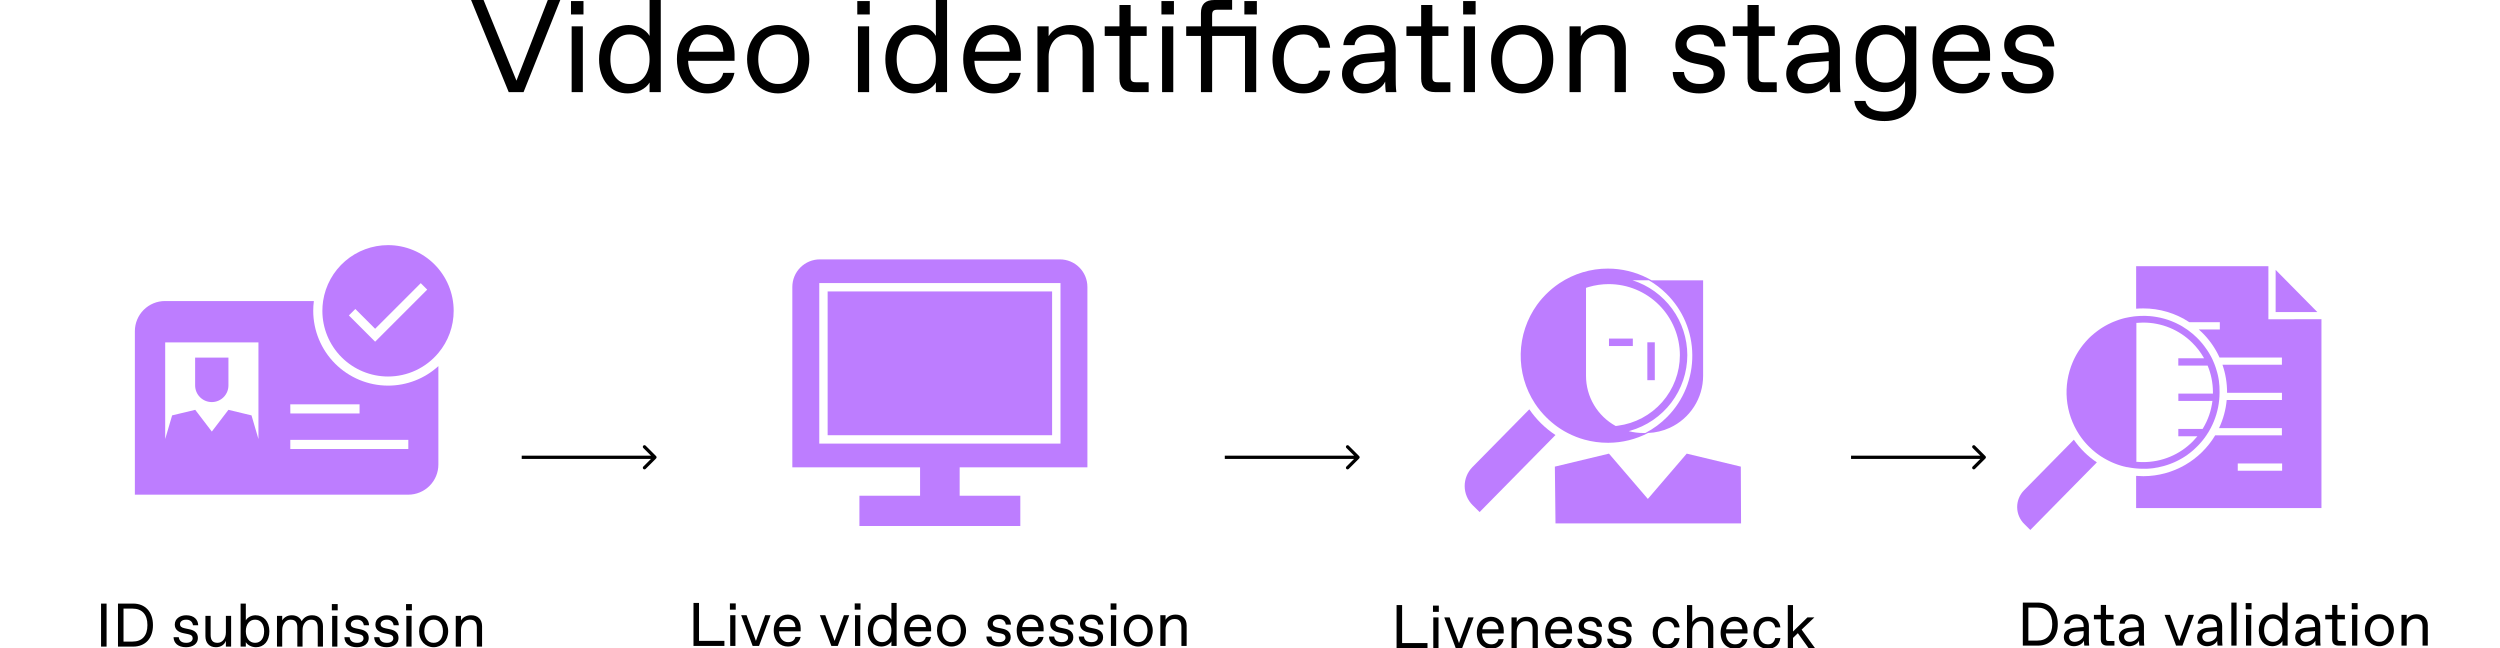 <svg width="760" height="197" viewBox="0 0 760 197" fill="none" xmlns="http://www.w3.org/2000/svg">
<rect x="0" y="0" width="760" height="197" fill="#333333" stroke="none"/>
<g clip-path="url(#clip0_24002_3)">
<rect width="760" height="197" fill="white"/>
<path d="M157.007 24.52L166.527 -1.90735e-06H170.327L159.167 28H154.647L143.207 -1.90735e-06H147.007L157.007 24.52ZM177.381 4.4H173.581V0.32H177.381V4.4ZM177.181 28H173.781V8H177.181V28ZM190.833 28.4C185.753 28.4 182.113 24.52 182.113 18C182.113 11.48 186.033 7.6 191.113 7.6C193.833 7.6 196.393 9 197.473 10.92V-1.90735e-06H200.873V28H197.473V25.08C196.393 27 193.553 28.4 190.833 28.4ZM191.273 25.52H191.553C194.913 25.52 197.473 22.64 197.473 18C197.473 13.36 194.913 10.48 191.553 10.48H191.273C187.833 10.48 185.553 13.36 185.553 18C185.553 22.64 187.833 25.52 191.273 25.52ZM215.024 28.4C210.064 28.4 205.784 24.92 205.784 17.96C205.784 11 210.264 7.6 214.944 7.6C220.064 7.6 223.304 11.28 223.304 16.48V18.48H209.184C209.344 23.4 212.264 25.52 214.984 25.52H215.304C217.504 25.52 219.344 24.44 219.864 22.16H223.264C222.504 26.16 219.144 28.4 215.024 28.4ZM209.344 15.72H219.904C219.744 12.24 217.704 10.48 215.104 10.48H214.784C212.544 10.48 210.024 11.76 209.344 15.72ZM236.552 28.4C231.232 28.4 227.112 24.2 227.112 18C227.112 11.8 231.232 7.6 236.552 7.6C241.872 7.6 246.032 11.8 246.032 18C246.032 24.2 241.872 28.4 236.552 28.4ZM236.392 25.52H236.752C240.112 25.52 242.632 22.76 242.632 18C242.632 13.24 240.112 10.48 236.752 10.48H236.392C233.032 10.48 230.512 13.24 230.512 18C230.512 22.76 233.032 25.52 236.392 25.52ZM264.413 4.4H260.613V0.32H264.413V4.4ZM264.213 28H260.813V8H264.213V28ZM277.864 28.4C272.784 28.4 269.144 24.52 269.144 18C269.144 11.48 273.064 7.6 278.144 7.6C280.864 7.6 283.424 9 284.504 10.92V-1.90735e-06H287.904V28H284.504V25.08C283.424 27 280.584 28.4 277.864 28.4ZM278.304 25.52H278.584C281.944 25.52 284.504 22.64 284.504 18C284.504 13.36 281.944 10.48 278.584 10.48H278.304C274.864 10.48 272.584 13.36 272.584 18C272.584 22.64 274.864 25.52 278.304 25.52ZM302.056 28.4C297.096 28.4 292.816 24.92 292.816 17.96C292.816 11 297.296 7.6 301.976 7.6C307.096 7.6 310.336 11.28 310.336 16.48V18.48H296.216C296.376 23.4 299.296 25.52 302.016 25.52H302.336C304.536 25.52 306.376 24.44 306.896 22.16H310.296C309.536 26.16 306.176 28.4 302.056 28.4ZM296.376 15.72H306.936C306.776 12.24 304.736 10.48 302.136 10.48H301.816C299.576 10.48 297.056 11.76 296.376 15.72ZM318.783 28H315.383V8H318.783V11C319.943 9.04 322.143 7.6 325.383 7.6C329.783 7.6 332.503 10.32 332.503 14.72V28H329.103V15.52C329.103 12.32 327.783 10.48 324.823 10.48H324.503C321.183 10.48 318.783 13.24 318.783 17.2V28ZM349.193 28H344.513C341.793 28 340.313 26.6 340.313 23.88V10.92H335.833V8H340.313V1.52H343.713V8H348.593V10.92H343.713V23.4C343.713 24.6 344.113 25 345.313 25H349.193V28ZM356.873 4.4H353.073V0.32H356.873V4.4ZM356.673 28H353.273V8H356.673V28ZM368.485 28H365.085V10.92H360.605V8H365.085V4C365.085 1.28 366.405 -1.90735e-06 369.165 -1.90735e-06H374.565V2.96H370.085C368.885 2.96 368.485 3.36 368.485 4.56V8H381.885V28H378.485V10.92H368.485V28ZM382.085 4.4H378.285V0.32H382.085V4.4ZM396.279 28.4C390.199 28.4 386.839 23.88 386.839 18C386.839 12.12 390.199 7.6 396.279 7.6C400.759 7.6 403.959 10.24 404.359 14.52H400.959C400.559 12.16 398.879 10.48 396.479 10.48H396.119C392.119 10.48 390.239 14 390.239 18C390.239 22 392.119 25.52 396.119 25.52H396.479C398.879 25.52 400.559 23.8 400.959 21.48H404.359C403.839 25.72 400.759 28.4 396.279 28.4ZM414.492 28.4C410.772 28.4 407.972 25.88 407.972 22.48C407.972 17.96 411.932 16.6 415.132 16.36L420.892 15.88V15.2C420.892 12.2 419.212 10.48 416.452 10.48H416.172C413.932 10.48 412.012 11.56 411.772 13.72H408.372C408.612 10.08 411.892 7.6 416.332 7.6C421.612 7.6 424.292 11.12 424.292 15.2V23.6C424.292 24.8 424.292 26.6 424.492 28H421.292C421.132 27.04 421.092 25.28 421.092 24.8C420.292 26.6 417.772 28.4 414.492 28.4ZM414.852 25.52H415.212C417.772 25.52 420.892 23.4 420.892 20.8V18.56L415.652 18.96C413.132 19.16 411.372 20.36 411.372 22.32C411.372 24.16 412.852 25.52 414.852 25.52ZM440.912 28H436.232C433.512 28 432.032 26.6 432.032 23.88V10.92H427.552V8H432.032V1.52H435.432V8H440.312V10.92H435.432V23.4C435.432 24.6 435.832 25 437.032 25H440.912V28ZM448.592 4.4H444.792V0.32H448.592V4.4ZM448.392 28H444.992V8H448.392V28ZM462.723 28.4C457.403 28.4 453.283 24.2 453.283 18C453.283 11.8 457.403 7.6 462.723 7.6C468.043 7.6 472.203 11.8 472.203 18C472.203 24.2 468.043 28.4 462.723 28.4ZM462.563 25.52H462.923C466.283 25.52 468.803 22.76 468.803 18C468.803 13.24 466.283 10.48 462.923 10.48H462.563C459.203 10.48 456.683 13.24 456.683 18C456.683 22.76 459.203 25.52 462.563 25.52ZM480.541 28H477.141V8H480.541V11C481.701 9.04 483.901 7.6 487.141 7.6C491.541 7.6 494.261 10.32 494.261 14.72V28H490.861V15.52C490.861 12.32 489.541 10.48 486.581 10.48H486.261C482.941 10.48 480.541 13.24 480.541 17.2V28ZM516.63 28.4C511.39 28.4 508.59 25.64 508.51 21.88H511.91C512.15 24.4 514.11 25.52 516.59 25.52H516.95C519.27 25.52 520.95 24.4 520.95 22.6C520.95 21.24 520.19 20.32 517.95 19.88L515.03 19.28C511.87 18.64 509.31 17.08 509.31 13.68C509.31 9.72 512.83 7.6 516.75 7.6C521.91 7.6 524.47 10.52 524.55 14.12H521.15C520.91 12.2 519.59 10.48 516.95 10.48H516.59C514.19 10.48 512.71 11.8 512.71 13.32C512.71 14.84 513.63 15.64 515.79 16.08L518.95 16.76C521.91 17.36 524.35 18.88 524.35 22.4C524.35 26.08 521.19 28.4 516.63 28.4ZM540.131 28H535.451C532.731 28 531.251 26.6 531.251 23.88V10.92H526.771V8H531.251V1.52H534.651V8H539.531V10.92H534.651V23.4C534.651 24.6 535.051 25 536.251 25H540.131V28ZM549.531 28.4C545.811 28.4 543.011 25.88 543.011 22.48C543.011 17.96 546.971 16.6 550.171 16.36L555.931 15.88V15.2C555.931 12.2 554.251 10.48 551.491 10.48H551.211C548.971 10.48 547.051 11.56 546.811 13.72H543.411C543.651 10.08 546.931 7.6 551.371 7.6C556.651 7.6 559.331 11.12 559.331 15.2V23.6C559.331 24.8 559.331 26.6 559.531 28H556.331C556.171 27.04 556.131 25.28 556.131 24.8C555.331 26.6 552.811 28.4 549.531 28.4ZM549.891 25.52H550.251C552.811 25.52 555.931 23.4 555.931 20.8V18.56L550.691 18.96C548.171 19.16 546.411 20.36 546.411 22.32C546.411 24.16 547.891 25.52 549.891 25.52ZM572.905 36.8C567.265 36.8 564.105 34.24 563.705 30.68H567.105C567.545 32.84 569.785 33.92 572.705 33.92H573.105C576.505 33.92 579.145 32.08 579.145 27.6V24.68C578.065 26.48 575.985 28 572.905 28C568.185 28 564.105 24.68 564.105 17.88C564.105 11.08 568.105 7.6 572.905 7.6C575.985 7.6 578.185 9.12 579.145 10.92V8H582.545V27.96C582.545 33 578.985 36.8 572.905 36.8ZM573.065 25.12H573.385C576.425 25.12 579.145 22.48 579.145 17.88C579.145 13.28 576.585 10.48 573.545 10.48H573.185C570.105 10.48 567.505 12.88 567.505 17.88C567.505 22.88 569.945 25.12 573.065 25.12ZM596.704 28.4C591.744 28.4 587.464 24.92 587.464 17.96C587.464 11 591.944 7.6 596.624 7.6C601.744 7.6 604.984 11.28 604.984 16.48V18.48H590.864C591.024 23.4 593.944 25.52 596.664 25.52H596.984C599.184 25.52 601.024 24.44 601.544 22.16H604.944C604.184 26.16 600.824 28.4 596.704 28.4ZM591.024 15.72H601.584C601.424 12.24 599.384 10.48 596.784 10.48H596.464C594.224 10.48 591.704 11.76 591.024 15.72ZM616.591 28.4C611.351 28.4 608.551 25.64 608.471 21.88H611.871C612.111 24.4 614.071 25.52 616.551 25.52H616.911C619.231 25.52 620.911 24.4 620.911 22.6C620.911 21.24 620.151 20.32 617.911 19.88L614.991 19.28C611.831 18.64 609.271 17.08 609.271 13.68C609.271 9.72 612.791 7.6 616.711 7.6C621.871 7.6 624.431 10.52 624.511 14.12H621.111C620.871 12.2 619.551 10.48 616.911 10.48H616.551C614.151 10.48 612.671 11.8 612.671 13.32C612.671 14.84 613.591 15.64 615.751 16.08L618.911 16.76C621.871 17.36 624.311 18.88 624.311 22.4C624.311 26.08 621.151 28.4 616.591 28.4Z" fill="black"/>
<g clip-path="url(#clip1_24002_3)">
<path d="M117.967 117.23C111.937 117.223 106.156 114.824 101.892 110.56C97.627 106.296 95.229 100.515 95.222 94.484C95.222 93.492 95.286 92.5 95.415 91.515H50.157C47.728 91.515 45.399 92.48 43.682 94.197C41.965 95.914 41 98.243 41 100.672V150.381H124.109C126.537 150.381 128.866 149.416 130.584 147.699C132.301 145.982 133.266 143.653 133.266 141.224V111.301C129.087 115.12 123.629 117.235 117.967 117.23ZM88.246 122.917H109.307V125.697H88.263L88.246 122.917ZM50.219 104.089H78.566V133.47L76.46 126.275L69.439 124.588L64.393 131.194L59.35 124.588L52.328 126.275L50.219 133.47V104.089ZM124.128 136.492H88.253V133.712H124.128V136.492Z" fill="#BD7DFF"/>
<path d="M69.445 108.72V117.167C69.445 118.51 68.912 119.798 67.963 120.748C67.013 121.698 65.726 122.232 64.383 122.233C63.04 122.232 61.752 121.698 60.802 120.748C59.852 119.799 59.318 118.511 59.317 117.167V108.72H69.445Z" fill="#BD7DFF"/>
<path d="M117.967 74.519C113.185 74.52 108.562 76.237 104.938 79.358C101.315 82.478 98.931 86.796 98.221 91.525C98.075 92.508 98.002 93.501 98.002 94.494C98.003 99.787 100.104 104.862 103.845 108.605C107.585 112.349 112.659 114.455 117.951 114.46C120.868 114.463 123.75 113.825 126.394 112.591C129.038 111.358 131.378 109.558 133.249 107.321C136.27 103.73 137.924 99.187 137.916 94.494C137.92 91.873 137.406 89.276 136.405 86.852C135.404 84.429 133.935 82.227 132.082 80.371C130.23 78.516 128.029 77.044 125.607 76.04C123.185 75.036 120.589 74.519 117.967 74.519ZM114.043 103.874L106.06 95.891L108.022 93.929L114.039 99.946L127.909 86.08L129.871 88.042L114.043 103.874Z" fill="#BD7DFF"/>
</g>
<path d="M32.401 196.569H30.719V183.488H32.401V196.569ZM40.481 196.569H35.866V183.488H40.481C44.088 183.488 46.499 185.936 46.499 190.047C46.499 194.158 44.088 196.569 40.481 196.569ZM37.547 185.02V195.037H40.295C43.172 195.037 44.817 193.28 44.817 190.029C44.817 186.777 43.172 185.02 40.295 185.02H37.547ZM56.553 196.756C54.105 196.756 52.797 195.467 52.759 193.71H54.348C54.46 194.887 55.376 195.411 56.534 195.411H56.703C57.786 195.411 58.571 194.887 58.571 194.046C58.571 193.411 58.216 192.981 57.17 192.776L55.805 192.495C54.329 192.196 53.133 191.467 53.133 189.879C53.133 188.029 54.778 187.039 56.609 187.039C59.02 187.039 60.216 188.403 60.253 190.085H58.665C58.553 189.188 57.936 188.384 56.703 188.384H56.534C55.413 188.384 54.722 189.001 54.722 189.711C54.722 190.421 55.151 190.795 56.16 191L57.637 191.318C59.02 191.598 60.16 192.308 60.16 193.953C60.16 195.672 58.683 196.756 56.553 196.756ZM65.642 196.756C63.549 196.756 62.447 195.354 62.447 193.392V187.225H64.035V193.019C64.035 194.607 64.689 195.411 66.035 195.411H66.203C67.455 195.411 68.669 194.233 68.669 192.271V187.225H70.258V196.569H68.669V194.794C68.277 195.896 67.231 196.756 65.642 196.756ZM77.815 196.756C76.544 196.756 75.217 196.102 74.731 195.205V196.569H73.143V183.488H74.731V188.59C75.217 187.693 76.413 187.039 77.703 187.039C80.057 187.039 81.889 188.851 81.889 191.897C81.889 194.943 80.188 196.756 77.815 196.756ZM77.478 195.411H77.609C79.216 195.411 80.3 194.065 80.3 191.897C80.3 189.73 79.216 188.384 77.609 188.384H77.478C75.927 188.384 74.731 189.73 74.731 191.897C74.731 194.065 75.927 195.411 77.478 195.411ZM85.791 196.569H84.202V187.225H85.791V188.59C86.351 187.711 87.323 187.039 88.687 187.039C90.033 187.039 91.154 187.618 91.715 188.851C92.425 187.562 93.621 187.039 94.873 187.039C96.91 187.039 98.181 188.309 98.181 190.365V196.569H96.592V190.739C96.592 189.244 95.975 188.384 94.611 188.384H94.48C93.098 188.384 91.976 189.673 91.976 191.524V196.569H90.388V190.739C90.388 189.244 89.79 188.384 88.426 188.384H88.276C86.893 188.384 85.791 189.673 85.791 191.524V196.569ZM102.656 185.544H100.88V183.637H102.656V185.544ZM102.562 196.569H100.974V187.225H102.562V196.569ZM108.491 196.756C106.043 196.756 104.735 195.467 104.698 193.71H106.286C106.398 194.887 107.314 195.411 108.473 195.411H108.641C109.725 195.411 110.51 194.887 110.51 194.046C110.51 193.411 110.155 192.981 109.108 192.776L107.744 192.495C106.267 192.196 105.071 191.467 105.071 189.879C105.071 188.029 106.716 187.039 108.547 187.039C110.958 187.039 112.154 188.403 112.191 190.085H110.603C110.491 189.188 109.874 188.384 108.641 188.384H108.473C107.351 188.384 106.66 189.001 106.66 189.711C106.66 190.421 107.09 190.795 108.099 191L109.575 191.318C110.958 191.598 112.098 192.308 112.098 193.953C112.098 195.672 110.622 196.756 108.491 196.756ZM117.543 196.756C115.095 196.756 113.787 195.467 113.75 193.71H115.338C115.45 194.887 116.366 195.411 117.524 195.411H117.693C118.776 195.411 119.561 194.887 119.561 194.046C119.561 193.411 119.206 192.981 118.16 192.776L116.796 192.495C115.319 192.196 114.123 191.467 114.123 189.879C114.123 188.029 115.768 187.039 117.599 187.039C120.01 187.039 121.206 188.403 121.243 190.085H119.655C119.543 189.188 118.926 188.384 117.693 188.384H117.524C116.403 188.384 115.712 189.001 115.712 189.711C115.712 190.421 116.142 190.795 117.151 191L118.627 191.318C120.01 191.598 121.15 192.308 121.15 193.953C121.15 195.672 119.674 196.756 117.543 196.756ZM125.212 185.544H123.437V183.637H125.212V185.544ZM125.119 196.569H123.53V187.225H125.119V196.569ZM131.814 196.756C129.329 196.756 127.404 194.794 127.404 191.897C127.404 189.001 129.329 187.039 131.814 187.039C134.299 187.039 136.243 189.001 136.243 191.897C136.243 194.794 134.299 196.756 131.814 196.756ZM131.739 195.411H131.907C133.477 195.411 134.655 194.121 134.655 191.897C134.655 189.673 133.477 188.384 131.907 188.384H131.739C130.17 188.384 128.992 189.673 128.992 191.897C128.992 194.121 130.17 195.411 131.739 195.411ZM140.138 196.569H138.55V187.225H140.138V188.627C140.68 187.711 141.708 187.039 143.221 187.039C145.277 187.039 146.548 188.309 146.548 190.365V196.569H144.959V190.739C144.959 189.244 144.343 188.384 142.96 188.384H142.81C141.259 188.384 140.138 189.673 140.138 191.524V196.569Z" fill="black"/>
<path d="M199.454 139.368C199.649 139.173 199.649 138.856 199.454 138.661L196.272 135.479C196.077 135.283 195.76 135.283 195.565 135.479C195.37 135.674 195.37 135.991 195.565 136.186L198.393 139.014L195.565 141.843C195.37 142.038 195.37 142.355 195.565 142.55C195.76 142.745 196.077 142.745 196.272 142.55L199.454 139.368ZM158.601 139.514H199.101V138.514H158.601V139.514Z" fill="black"/>
<g clip-path="url(#clip2_24002_3)">
<path d="M330.57 142.059V87.222C330.57 85.002 329.688 82.872 328.118 81.302C326.548 79.732 324.418 78.85 322.198 78.85H249.241C247.021 78.85 244.892 79.732 243.322 81.302C241.751 82.872 240.869 85.002 240.869 87.222V142.059H279.701V150.703H261.261V159.906H310.175V150.703H291.738V142.059H330.57ZM249.059 134.85V86.059H322.389V134.85H249.059Z" fill="#BD7DFF"/>
<path d="M319.839 88.597H251.601V132.306H319.839V88.597Z" fill="#BD7DFF"/>
</g>
<path d="M220.22 196.365H210.82V183.283H212.502V194.832H220.22V196.365ZM223.664 185.339H221.889V183.433H223.664V185.339ZM223.57 196.365H221.982V187.021H223.57V196.365ZM229.799 194.832L232.621 187.021H234.246L230.752 196.365H228.808L225.314 187.021H226.958L229.799 194.832ZM239.535 196.551C237.218 196.551 235.218 194.926 235.218 191.674C235.218 188.422 237.311 186.834 239.498 186.834C241.89 186.834 243.403 188.553 243.403 190.982V191.917H236.807C236.881 194.215 238.245 195.206 239.516 195.206H239.666C240.694 195.206 241.553 194.701 241.796 193.636H243.385C243.03 195.505 241.46 196.551 239.535 196.551ZM236.881 190.627H241.815C241.74 189.002 240.787 188.179 239.572 188.179H239.423C238.376 188.179 237.199 188.777 236.881 190.627ZM253.724 194.832L256.546 187.021H258.172L254.677 196.365H252.733L249.239 187.021H250.883L253.724 194.832ZM261.605 185.339H259.83V183.433H261.605V185.339ZM261.511 196.365H259.923V187.021H261.511V196.365ZM267.889 196.551C265.516 196.551 263.815 194.739 263.815 191.693C263.815 188.647 265.647 186.834 268.02 186.834C269.291 186.834 270.487 187.488 270.991 188.385V183.283H272.58V196.365H270.991V195C270.487 195.897 269.16 196.551 267.889 196.551ZM268.095 195.206H268.225C269.795 195.206 270.991 193.86 270.991 191.693C270.991 189.525 269.795 188.179 268.225 188.179H268.095C266.488 188.179 265.422 189.525 265.422 191.693C265.422 193.86 266.488 195.206 268.095 195.206ZM279.191 196.551C276.874 196.551 274.874 194.926 274.874 191.674C274.874 188.422 276.967 186.834 279.154 186.834C281.546 186.834 283.06 188.553 283.06 190.982V191.917H276.463C276.538 194.215 277.902 195.206 279.173 195.206H279.322C280.35 195.206 281.21 194.701 281.453 193.636H283.041C282.686 195.505 281.116 196.551 279.191 196.551ZM276.538 190.627H281.471C281.396 189.002 280.443 188.179 279.229 188.179H279.079C278.033 188.179 276.855 188.777 276.538 190.627ZM289.249 196.551C286.763 196.551 284.838 194.589 284.838 191.693C284.838 188.796 286.763 186.834 289.249 186.834C291.734 186.834 293.678 188.796 293.678 191.693C293.678 194.589 291.734 196.551 289.249 196.551ZM289.174 195.206H289.342C290.912 195.206 292.089 193.916 292.089 191.693C292.089 189.469 290.912 188.179 289.342 188.179H289.174C287.604 188.179 286.427 189.469 286.427 191.693C286.427 193.916 287.604 195.206 289.174 195.206ZM303.648 196.551C301.2 196.551 299.892 195.262 299.854 193.505H301.443C301.555 194.683 302.471 195.206 303.629 195.206H303.797C304.881 195.206 305.666 194.683 305.666 193.842C305.666 193.206 305.311 192.776 304.265 192.571L302.9 192.291C301.424 191.992 300.228 191.263 300.228 189.674C300.228 187.824 301.872 186.834 303.704 186.834C306.115 186.834 307.311 188.198 307.348 189.88H305.76C305.647 188.983 305.031 188.179 303.797 188.179H303.629C302.508 188.179 301.816 188.796 301.816 189.506C301.816 190.216 302.246 190.59 303.255 190.796L304.732 191.113C306.115 191.394 307.255 192.104 307.255 193.748C307.255 195.467 305.778 196.551 303.648 196.551ZM313.391 196.551C311.074 196.551 309.074 194.926 309.074 191.674C309.074 188.422 311.167 186.834 313.354 186.834C315.746 186.834 317.259 188.553 317.259 190.982V191.917H310.663C310.737 194.215 312.102 195.206 313.372 195.206H313.522C314.55 195.206 315.409 194.701 315.652 193.636H317.241C316.886 195.505 315.316 196.551 313.391 196.551ZM310.737 190.627H315.671C315.596 189.002 314.643 188.179 313.428 188.179H313.279C312.232 188.179 311.055 188.777 310.737 190.627ZM322.682 196.551C320.234 196.551 318.926 195.262 318.889 193.505H320.477C320.589 194.683 321.505 195.206 322.663 195.206H322.832C323.916 195.206 324.7 194.683 324.7 193.842C324.7 193.206 324.345 192.776 323.299 192.571L321.935 192.291C320.458 191.992 319.262 191.263 319.262 189.674C319.262 187.824 320.907 186.834 322.738 186.834C325.149 186.834 326.345 188.198 326.382 189.88H324.794C324.682 188.983 324.065 188.179 322.832 188.179H322.663C321.542 188.179 320.851 188.796 320.851 189.506C320.851 190.216 321.281 190.59 322.29 190.796L323.766 191.113C325.149 191.394 326.289 192.104 326.289 193.748C326.289 195.467 324.813 196.551 322.682 196.551ZM331.734 196.551C329.286 196.551 327.978 195.262 327.94 193.505H329.529C329.641 194.683 330.557 195.206 331.715 195.206H331.883C332.967 195.206 333.752 194.683 333.752 193.842C333.752 193.206 333.397 192.776 332.351 192.571L330.986 192.291C329.51 191.992 328.314 191.263 328.314 189.674C328.314 187.824 329.959 186.834 331.79 186.834C334.201 186.834 335.397 188.198 335.434 189.88H333.846C333.734 188.983 333.117 188.179 331.883 188.179H331.715C330.594 188.179 329.903 188.796 329.903 189.506C329.903 190.216 330.332 190.59 331.342 190.796L332.818 191.113C334.201 191.394 335.341 192.104 335.341 193.748C335.341 195.467 333.864 196.551 331.734 196.551ZM339.403 185.339H337.628V183.433H339.403V185.339ZM339.309 196.365H337.721V187.021H339.309V196.365ZM346.005 196.551C343.519 196.551 341.595 194.589 341.595 191.693C341.595 188.796 343.519 186.834 346.005 186.834C348.49 186.834 350.434 188.796 350.434 191.693C350.434 194.589 348.49 196.551 346.005 196.551ZM345.93 195.206H346.098C347.668 195.206 348.845 193.916 348.845 191.693C348.845 189.469 347.668 188.179 346.098 188.179H345.93C344.36 188.179 343.183 189.469 343.183 191.693C343.183 193.916 344.36 195.206 345.93 195.206ZM354.329 196.365H352.74V187.021H354.329V188.422C354.871 187.507 355.899 186.834 357.412 186.834C359.468 186.834 360.739 188.105 360.739 190.16V196.365H359.15V190.534C359.15 189.039 358.534 188.179 357.151 188.179H357.001C355.45 188.179 354.329 189.469 354.329 191.319V196.365Z" fill="black"/>
<path d="M413.192 139.368C413.388 139.173 413.388 138.856 413.192 138.661L410.01 135.479C409.815 135.283 409.499 135.283 409.303 135.479C409.108 135.674 409.108 135.991 409.303 136.186L412.132 139.014L409.303 141.843C409.108 142.038 409.108 142.355 409.303 142.55C409.499 142.745 409.815 142.745 410.01 142.55L413.192 139.368ZM372.339 139.514H412.839V138.514H372.339V139.514Z" fill="black"/>
<g clip-path="url(#clip3_24002_3)">
<path d="M468.505 128.727C467.173 127.414 465.969 125.976 464.911 124.433L447.622 141.989C446.094 143.542 445.245 145.639 445.262 147.818C445.279 149.997 446.16 152.08 447.713 153.609L449.805 155.667L472.864 132.25C471.302 131.219 469.842 130.039 468.505 128.727Z" fill="#BD7DFF"/>
<path d="M470.203 127.004C470.398 127.197 470.597 127.384 470.798 127.571C470.809 127.58 470.82 127.591 470.829 127.602C471.41 128.138 472.011 128.642 472.629 129.121L472.89 129.32L473.434 129.722C473.681 129.895 473.93 130.068 474.179 130.232C474.307 130.317 474.437 130.399 474.568 130.482L474.593 130.499C474.823 130.646 475.055 130.782 475.288 130.927L475.489 131.048C475.832 131.247 476.18 131.437 476.529 131.615L476.62 131.661C478.228 132.495 479.919 133.16 481.665 133.645C483.983 134.285 486.377 134.609 488.782 134.606H488.991C493.18 134.581 497.302 133.56 501.017 131.627C503.296 131.541 505.535 131.007 507.607 130.056C510.632 128.668 513.195 126.441 514.992 123.64C516.79 120.839 517.746 117.581 517.748 114.253V85.229H502.097C501.978 85.159 501.853 85.093 501.731 85.025C501.496 84.895 501.261 84.762 501.023 84.637L500.842 84.546C497.109 82.643 492.978 81.651 488.787 81.653C483.572 81.647 478.471 83.182 474.126 86.066L474.043 86.119C473.726 86.332 473.411 86.556 473.102 86.785L472.912 86.921C472.629 87.128 472.363 87.347 472.093 87.565L471.81 87.792C471.566 87.993 471.328 88.205 471.09 88.418C470.962 88.531 470.838 88.648 470.713 88.764C470.503 88.957 470.296 89.158 470.092 89.362L469.9 89.546L469.724 89.736C469.517 89.951 469.31 90.17 469.112 90.391C469.018 90.493 468.93 90.595 468.828 90.697C468.587 90.98 468.352 91.247 468.125 91.527L468.021 91.66C467.768 91.978 467.519 92.301 467.281 92.63C464.15 96.985 462.411 102.187 462.295 107.55C462.179 112.913 463.69 118.186 466.629 122.673C467.664 124.239 468.862 125.691 470.203 127.004ZM491.177 129.507C488.443 128.007 486.162 125.8 484.574 123.116C482.986 120.432 482.148 117.371 482.149 114.253V87.508C482.416 87.418 482.685 87.332 482.954 87.25C484.938 86.666 486.995 86.369 489.062 86.369C494.794 86.376 500.29 88.656 504.343 92.708C508.397 96.761 510.677 102.257 510.685 107.989C510.675 113.238 508.758 118.305 505.291 122.247C501.824 126.189 497.042 128.736 491.837 129.416C491.616 129.456 491.395 129.484 491.171 129.507H491.177ZM501.289 85.229C503.205 86.349 504.973 87.703 506.553 89.26C509.039 91.695 511.018 94.599 512.374 97.803C513.731 101.008 514.439 104.449 514.457 107.929C514.494 111.409 513.841 114.861 512.535 118.086C511.228 121.311 509.295 124.245 506.847 126.718C504.899 128.697 502.652 130.356 500.187 131.635H499.943C499.807 131.635 499.674 131.635 499.538 131.635C498.054 131.634 496.577 131.444 495.142 131.068C495.278 131.034 495.411 130.992 495.544 130.955C500.549 129.536 504.955 126.524 508.095 122.377C511.234 118.229 512.937 113.171 512.944 107.969C512.938 102.902 511.323 97.968 508.333 93.878C505.342 89.787 501.13 86.752 496.304 85.21H501.281L501.289 85.229Z" fill="#BD7DFF"/>
<path d="M529.207 141.853L512.76 137.902L500.944 151.671L489.127 137.902L472.68 141.853L472.87 159.111H529.281L529.207 141.853Z" fill="#BD7DFF"/>
<path d="M496.38 102.927H489.13V105.194H496.38V102.927Z" fill="#BD7DFF"/>
<path d="M503.058 104.06H500.791V115.576H503.058V104.06Z" fill="#BD7DFF"/>
</g>
<path d="M433.958 197.029H424.558V183.947H426.24V195.496H433.958V197.029ZM437.402 186.003H435.627V184.097H437.402V186.003ZM437.309 197.029H435.72V187.685H437.309V197.029ZM443.537 195.496L446.359 187.685H447.985L444.49 197.029H442.547L439.052 187.685H440.696L443.537 195.496ZM453.273 197.215C450.956 197.215 448.956 195.59 448.956 192.338C448.956 189.086 451.049 187.498 453.236 187.498C455.628 187.498 457.142 189.217 457.142 191.647V192.581H450.545C450.62 194.879 451.984 195.87 453.255 195.87H453.404C454.432 195.87 455.291 195.365 455.534 194.3H457.123C456.768 196.169 455.198 197.215 453.273 197.215ZM450.62 191.291H455.553C455.478 189.666 454.525 188.843 453.311 188.843H453.161C452.115 188.843 450.937 189.441 450.62 191.291ZM461.088 197.029H459.5V187.685H461.088V189.086C461.63 188.171 462.658 187.498 464.171 187.498C466.227 187.498 467.498 188.769 467.498 190.824V197.029H465.909V191.198C465.909 189.703 465.293 188.843 463.91 188.843H463.76C462.209 188.843 461.088 190.133 461.088 191.983V197.029ZM474.041 197.215C471.724 197.215 469.724 195.59 469.724 192.338C469.724 189.086 471.817 187.498 474.004 187.498C476.396 187.498 477.91 189.217 477.91 191.647V192.581H471.313C471.388 194.879 472.752 195.87 474.023 195.87H474.172C475.2 195.87 476.06 195.365 476.302 194.3H477.891C477.536 196.169 475.966 197.215 474.041 197.215ZM471.388 191.291H476.321C476.246 189.666 475.293 188.843 474.079 188.843H473.929C472.883 188.843 471.705 189.441 471.388 191.291ZM483.332 197.215C480.884 197.215 479.576 195.926 479.539 194.169H481.127C481.239 195.347 482.155 195.87 483.314 195.87H483.482C484.566 195.87 485.351 195.347 485.351 194.506C485.351 193.87 484.996 193.441 483.949 193.235L482.585 192.955C481.109 192.656 479.913 191.927 479.913 190.338C479.913 188.488 481.557 187.498 483.388 187.498C485.799 187.498 486.995 188.862 487.032 190.544H485.444C485.332 189.647 484.715 188.843 483.482 188.843H483.314C482.192 188.843 481.501 189.46 481.501 190.17C481.501 190.88 481.931 191.254 482.94 191.46L484.416 191.777C485.799 192.058 486.939 192.768 486.939 194.412C486.939 196.132 485.463 197.215 483.332 197.215ZM492.384 197.215C489.936 197.215 488.628 195.926 488.591 194.169H490.179C490.291 195.347 491.207 195.87 492.365 195.87H492.534C493.618 195.87 494.402 195.347 494.402 194.506C494.402 193.87 494.047 193.441 493.001 193.235L491.637 192.955C490.16 192.656 488.964 191.927 488.964 190.338C488.964 188.488 490.609 187.498 492.44 187.498C494.851 187.498 496.047 188.862 496.084 190.544H494.496C494.384 189.647 493.767 188.843 492.534 188.843H492.365C491.244 188.843 490.553 189.46 490.553 190.17C490.553 190.88 490.983 191.254 491.992 191.46L493.468 191.777C494.851 192.058 495.991 192.768 495.991 194.412C495.991 196.132 494.515 197.215 492.384 197.215ZM506.82 197.215C503.979 197.215 502.409 195.104 502.409 192.357C502.409 189.61 503.979 187.498 506.82 187.498C508.913 187.498 510.408 188.731 510.595 190.731H509.006C508.819 189.628 508.034 188.843 506.913 188.843H506.745C504.876 188.843 503.998 190.488 503.998 192.357C503.998 194.225 504.876 195.87 506.745 195.87H506.913C508.034 195.87 508.819 195.066 509.006 193.982H510.595C510.352 195.963 508.913 197.215 506.82 197.215ZM514.432 197.029H512.843V183.947H514.432V189.086C515.011 188.152 516.02 187.498 517.534 187.498C519.664 187.498 520.841 188.843 520.841 190.806V197.029H519.253V191.179C519.253 189.703 518.636 188.843 517.253 188.843H517.085C515.721 188.843 514.432 189.946 514.432 191.852V197.029ZM527.385 197.215C525.068 197.215 523.068 195.59 523.068 192.338C523.068 189.086 525.161 187.498 527.347 187.498C529.739 187.498 531.253 189.217 531.253 191.647V192.581H524.656C524.731 194.879 526.095 195.87 527.366 195.87H527.516C528.543 195.87 529.403 195.365 529.646 194.3H531.234C530.879 196.169 529.31 197.215 527.385 197.215ZM524.731 191.291H529.665C529.59 189.666 528.637 188.843 527.422 188.843H527.273C526.226 188.843 525.049 189.441 524.731 191.291ZM537.461 197.215C534.62 197.215 533.051 195.104 533.051 192.357C533.051 189.61 534.62 187.498 537.461 187.498C539.554 187.498 541.049 188.731 541.236 190.731H539.647C539.46 189.628 538.675 188.843 537.554 188.843H537.386C535.517 188.843 534.639 190.488 534.639 192.357C534.639 194.225 535.517 195.87 537.386 195.87H537.554C538.675 195.87 539.46 195.066 539.647 193.982H541.236C540.993 195.963 539.554 197.215 537.461 197.215ZM545.073 197.029H543.484V183.947H545.073V191.983L549.464 187.685H551.576L547.689 191.404L551.763 197.029H549.801L546.549 192.487L545.073 193.926V197.029Z" fill="black"/>
<path d="M603.571 139.368C603.766 139.173 603.766 138.856 603.571 138.661L600.389 135.479C600.194 135.283 599.877 135.283 599.682 135.479C599.487 135.674 599.487 135.991 599.682 136.186L602.51 139.014L599.682 141.843C599.487 142.038 599.487 142.355 599.682 142.55C599.877 142.745 600.194 142.745 600.389 142.55L603.571 139.368ZM562.718 139.514H603.218V138.514H562.718V139.514Z" fill="black"/>
<g clip-path="url(#clip4_24002_3)">
<path d="M661.353 140.408L661.271 140.447L661.232 140.462L661.154 140.498C660.945 140.594 660.733 140.69 660.521 140.775C660.308 140.861 660.109 140.948 659.902 141.034L659.843 141.055L659.269 141.264C659.028 141.349 658.788 141.43 658.544 141.507C658.374 141.562 658.206 141.611 658.027 141.66L657.805 141.724C657.616 141.779 657.427 141.828 657.238 141.874C656.933 141.952 656.623 142.025 656.315 142.087L655.978 142.156L655.559 142.231L655.195 142.296C654.786 142.361 654.375 142.412 653.961 142.456C653.741 142.477 653.521 142.498 653.301 142.513H653.213L652.867 142.534C652.761 142.534 652.657 142.534 652.551 142.55C652.267 142.55 651.98 142.57 651.693 142.573H651.506C650.792 142.573 650.081 142.542 649.378 142.475C650.086 142.54 650.796 142.573 651.506 142.573H652.044C652.166 142.573 652.285 142.573 652.404 142.573L652.763 142.557L653.05 142.539L653.436 142.511L653.695 142.488L654.026 142.456L654.352 142.418L654.587 142.387L654.97 142.332C655.257 142.291 655.544 142.242 655.828 142.187L656.185 142.118C656.659 142.022 657.132 141.911 657.6 141.781L657.952 141.686C658.211 141.611 658.482 141.528 658.746 141.443C658.87 141.406 658.992 141.362 659.116 141.318C659.24 141.274 659.375 141.228 659.509 141.179C659.644 141.13 659.737 141.099 659.851 141.052C660.094 140.959 660.337 140.863 660.577 140.76C660.699 140.711 660.818 140.661 660.937 140.604C661.056 140.548 661.178 140.501 661.297 140.444L661.353 140.408Z" fill="#BD7DFF"/>
<path d="M670.787 106.143C669.926 104.891 668.947 103.725 667.864 102.659C667.056 101.865 666.191 101.13 665.277 100.461C666.191 101.127 667.056 101.859 667.864 102.651C668.69 103.464 669.453 104.337 670.148 105.264C670.375 105.554 670.585 105.846 670.787 106.143Z" fill="#BD7DFF"/>
<path d="M669.268 134.373L669.214 134.441C669.157 134.508 669.098 134.573 669.038 134.64L669.268 134.373Z" fill="#BD7DFF"/>
<path d="M669.602 133.975L669.555 134.035L669.462 134.143L669.602 133.975Z" fill="#BD7DFF"/>
<path d="M668.816 134.888C668.715 135.005 668.609 135.116 668.503 135.232C668.459 135.279 668.417 135.325 668.371 135.372C668.391 135.346 668.415 135.323 668.435 135.299C668.565 135.165 668.689 135.028 668.816 134.888Z" fill="#BD7DFF"/>
<path d="M689.591 97.059V80.929H649.385V93.844C650.091 93.785 650.803 93.759 651.519 93.759C656.507 93.746 661.388 95.203 665.551 97.949H674.827V100.148H668.417C668.759 100.445 669.092 100.758 669.418 101.079C671.646 103.264 673.449 105.842 674.736 108.683H693.701V110.874H675.624C676.573 113.619 677.048 116.506 677.028 119.41H693.709V121.609H676.917C676.645 124.568 675.857 127.457 674.589 130.144H693.696V132.343H673.417C671.169 136.101 667.991 139.217 664.19 141.391C660.389 143.566 656.092 144.725 651.713 144.759H651.509C650.798 144.759 650.086 144.73 649.38 144.671V154.456H705.721V97.034L689.591 97.059ZM693.763 143.1H680.279V140.902H693.763V143.1Z" fill="#BD7DFF"/>
<path d="M704.464 94.861H691.795V82.042L704.464 94.861Z" fill="#BD7DFF"/>
<path d="M665.774 137.71L665.585 137.86L665.5 137.925L665.466 137.945C665.57 137.868 665.673 137.79 665.774 137.71Z" fill="#BD7DFF"/>
<path d="M665.218 100.409C665.094 100.318 664.959 100.233 664.843 100.15H664.861C664.982 100.23 665.099 100.323 665.218 100.409Z" fill="#BD7DFF"/>
<path d="M671.4 107.093C671.317 106.958 671.232 106.834 671.141 106.692C671.208 106.79 671.273 106.891 671.335 106.994L671.4 107.093Z" fill="#BD7DFF"/>
<path d="M637.448 140.561L617.216 161.111L615.379 159.3C614.702 158.633 614.162 157.839 613.791 156.963C613.42 156.087 613.225 155.147 613.218 154.196C613.21 153.244 613.39 152.301 613.747 151.419C614.105 150.538 614.632 149.735 615.299 149.057L630.449 133.67C631.382 135.026 632.443 136.29 633.615 137.446C634.789 138.605 636.073 139.648 637.448 140.561Z" fill="#BD7DFF"/>
<path d="M674.545 115.719C674.504 115.46 674.46 115.186 674.411 114.922C674.385 114.775 674.356 114.63 674.325 114.485C674.289 114.299 674.248 114.113 674.204 113.929L674.188 113.862L674.043 113.29L673.632 111.909L673.593 111.795C673.588 111.773 673.581 111.751 673.572 111.73C673.562 111.693 673.549 111.655 673.534 111.619C673.451 111.376 673.363 111.133 673.275 110.892C673.226 110.763 673.174 110.634 673.122 110.507C673.071 110.38 673.016 110.248 672.962 110.124L672.796 109.741L672.727 109.589L672.696 109.519V109.49L672.636 109.364L672.512 109.105L672.427 108.929C672.411 108.903 672.398 108.872 672.385 108.846L672.308 108.696C672.266 108.614 672.225 108.531 672.181 108.451L672.106 108.306L672.062 108.226C672.013 108.132 671.964 108.047 671.914 107.967L671.827 107.809C671.762 107.693 671.697 107.579 671.627 107.465C671.62 107.449 671.611 107.434 671.601 107.419C671.576 107.372 671.547 107.325 671.519 107.281C671.49 107.237 671.495 107.243 671.485 107.225C671.475 107.206 671.441 107.152 671.418 107.116C671.335 106.981 671.25 106.857 671.159 106.715C671.152 106.696 671.141 106.679 671.128 106.663C671.048 106.537 670.965 106.405 670.869 106.288L670.792 106.172C669.931 104.91 668.95 103.734 667.864 102.659C667.056 101.865 666.191 101.13 665.277 100.461L665.207 100.409C665.083 100.318 664.949 100.233 664.832 100.15C664.369 99.827 663.901 99.516 663.42 99.229L663.291 99.152L662.957 98.96L662.929 98.945L662.652 98.792C662.6 98.761 662.548 98.735 662.497 98.71H662.479L662.246 98.588L662.166 98.547C662.067 98.497 661.969 98.446 661.873 98.402L661.754 98.34L661.547 98.239L661.498 98.216L661.338 98.143L661.25 98.102C661.035 98.003 660.821 97.91 660.603 97.82C660.435 97.747 660.264 97.677 660.086 97.61L660.006 97.582L659.861 97.525L659.719 97.471L659.204 97.284C659.075 97.238 658.945 97.194 658.813 97.152C658.811 97.151 658.808 97.15 658.804 97.15C658.801 97.15 658.798 97.151 658.795 97.152L658.394 97.023L658.035 96.917L657.986 96.901H657.96L657.577 96.798L657.166 96.692L656.752 96.594L656.338 96.503H656.307L656.077 96.457L655.87 96.415L655.728 96.389L655.505 96.351C655.298 96.314 655.089 96.283 654.879 96.252L654.67 96.224L654.248 96.169L653.834 96.126L653.407 96.087H653.309C652.955 96.058 652.6 96.043 652.246 96.03H651.517C650.805 96.03 650.091 96.064 649.383 96.128L649.002 96.164L648.615 96.208C648.18 96.265 647.748 96.33 647.321 96.41C646.894 96.49 646.465 96.576 646.028 96.669C646.008 96.671 645.988 96.677 645.968 96.684L645.596 96.777C645.381 96.834 645.167 96.894 644.954 96.956C644.898 96.956 644.843 96.987 644.786 97.005L644.334 97.147L644.135 97.212C643.894 97.292 643.656 97.375 643.418 97.471C643.095 97.587 642.774 97.714 642.456 97.848L641.939 98.071C641.6 98.223 641.263 98.384 640.932 98.552L640.568 98.741C640.433 98.81 640.309 98.885 640.164 98.96L639.836 99.144L639.515 99.335L639.207 99.522L639.142 99.563C639.026 99.635 638.907 99.71 638.791 99.788L638.734 99.824C638.634 99.886 638.535 99.951 638.439 100.018C638.436 100.019 638.433 100.021 638.431 100.023C638.429 100.026 638.427 100.028 638.426 100.031C638.284 100.127 638.141 100.225 638.002 100.326L637.963 100.355C637.847 100.437 637.73 100.523 637.616 100.613C637.601 100.623 637.586 100.634 637.572 100.647C637.562 100.651 637.552 100.657 637.544 100.665L637.469 100.722L637.44 100.743C637.342 100.823 637.241 100.898 637.146 100.973L637.06 101.043L636.802 101.239L636.473 101.513C636.269 101.689 636.067 101.863 635.868 102.031L635.733 102.155C635.638 102.245 635.539 102.333 635.444 102.414L635.203 102.646C635.102 102.75 634.999 102.848 634.898 102.952C634.629 103.222 634.37 103.501 634.122 103.787C634.116 103.791 634.111 103.797 634.106 103.803C633.848 104.082 633.615 104.364 633.385 104.654C633.385 104.654 633.361 104.682 633.348 104.697L633.126 104.979C633.09 105.023 633.054 105.07 633.02 105.116L632.916 105.256C632.873 105.31 632.831 105.367 632.79 105.424L632.609 105.67C632.557 105.742 632.503 105.815 632.451 105.89L632.376 105.999L632.151 106.33C632.066 106.456 631.98 106.588 631.892 106.715C631.804 106.842 631.696 107.033 631.597 107.188C631.499 107.344 631.372 107.563 631.264 107.752C631.251 107.777 631.238 107.801 631.222 107.825C631.16 107.938 631.098 108.047 631.039 108.158C630.922 108.376 630.808 108.593 630.697 108.813C630.586 109.033 630.483 109.25 630.379 109.475C630.276 109.7 630.203 109.863 630.12 110.057C628.601 113.602 627.982 117.468 628.318 121.31C628.655 125.152 629.936 128.852 632.047 132.079C632.169 132.265 632.293 132.446 632.42 132.627L632.443 132.661C632.45 132.674 632.459 132.686 632.469 132.697C632.503 132.746 632.536 132.796 632.573 132.842C632.645 132.946 632.72 133.049 632.798 133.155L633.121 133.577L633.142 133.608L633.413 133.947C633.413 133.965 633.442 133.98 633.455 133.996L633.47 134.016C633.576 134.146 633.682 134.275 633.788 134.397C633.855 134.477 633.925 134.554 633.995 134.635C634.106 134.761 634.218 134.893 634.331 135.012L634.383 135.069L634.523 135.219L634.662 135.364C634.704 135.408 634.745 135.455 634.789 135.496C634.913 135.625 635.048 135.755 635.167 135.879C635.755 136.459 636.373 137.008 637.019 137.524C637.099 137.588 637.179 137.653 637.262 137.713C637.345 137.772 637.422 137.839 637.505 137.899L637.914 138.199L637.994 138.256C638.157 138.372 638.322 138.486 638.491 138.6L639.008 138.933C639.008 138.933 639.008 138.933 639.029 138.933L639.355 139.138L639.554 139.262L639.68 139.334L639.833 139.425L639.869 139.446C640.006 139.526 640.149 139.598 640.288 139.676L640.547 139.816C640.63 139.865 640.715 139.909 640.806 139.953C640.963 140.038 641.121 140.116 641.282 140.193C641.296 140.2 641.31 140.208 641.323 140.216L641.375 140.237L641.84 140.46L642.308 140.664L642.826 140.879C642.958 140.933 643.084 140.985 643.224 141.034L643.622 141.184L643.974 141.303C644.091 141.344 644.21 141.383 644.326 141.419L644.68 141.53L645.027 141.636L645.286 141.704C645.402 141.737 645.516 141.768 645.632 141.797L645.738 141.825H645.782L646.17 141.921L646.382 141.968L646.545 142.004H646.672C646.739 142.017 646.809 142.035 646.876 142.045C646.887 142.048 646.897 142.048 646.907 142.045L647.055 142.076L647.2 142.102L647.487 142.154C647.581 142.174 647.676 142.19 647.771 142.2L648.343 142.288C648.446 142.304 648.552 142.314 648.658 142.327L649.023 142.368C649.147 142.384 649.282 142.394 649.39 142.405C650.099 142.47 650.809 142.503 651.519 142.503H652.057C652.179 142.503 652.298 142.503 652.417 142.503L652.776 142.487L653.063 142.469L653.449 142.441L653.707 142.418L654.039 142.387L654.364 142.348L654.6 142.317L654.983 142.262C655.27 142.221 655.557 142.172 655.841 142.118L656.198 142.048C656.672 141.952 657.145 141.841 657.613 141.711L657.965 141.616C658.224 141.541 658.495 141.458 658.759 141.373C658.883 141.336 659.005 141.292 659.129 141.248C659.253 141.205 659.388 141.158 659.522 141.109C659.657 141.06 659.75 141.029 659.864 140.982C660.107 140.889 660.35 140.793 660.59 140.69C660.712 140.641 660.831 140.591 660.95 140.535C661.069 140.478 661.19 140.431 661.309 140.374L661.353 140.359C661.405 140.338 661.454 140.31 661.506 140.284L661.7 140.193L662.08 140.004L662.202 139.942L662.378 139.849L662.486 139.795L662.618 139.72L662.704 139.673L662.794 139.624L662.848 139.593L662.89 139.57L662.996 139.51L663.084 139.461L663.141 139.428L663.399 139.28L663.596 139.164C663.715 139.089 663.837 139.019 663.955 138.941C663.976 138.931 663.996 138.919 664.015 138.905L664.1 138.848L664.139 138.825L664.398 138.652C664.398 138.652 664.398 138.652 664.416 138.652L664.439 138.636C664.527 138.579 664.613 138.52 664.698 138.46C664.783 138.401 664.882 138.336 664.957 138.271L665.019 138.227L665.277 138.028L665.409 137.93C665.513 137.852 665.616 137.775 665.717 137.694L665.738 137.679C665.8 137.635 665.862 137.586 665.921 137.537L666.208 137.304L666.33 137.206L666.369 137.175C666.516 137.053 666.664 136.916 666.809 136.797L667.085 136.538L667.238 136.399L667.261 136.378C667.489 136.166 667.714 135.949 667.934 135.726L668.073 135.589L668.182 135.478L668.314 135.343C668.335 135.317 668.358 135.294 668.379 135.271C668.508 135.136 668.637 135.012 668.759 134.86C668.834 134.777 668.909 134.697 668.981 134.601L669.211 134.342C669.231 134.322 669.249 134.3 669.266 134.278C669.315 134.223 669.361 134.169 669.405 134.112L669.545 133.944C669.605 133.874 669.662 133.799 669.718 133.727L669.827 133.595L669.887 133.515C669.975 133.403 670.06 133.29 670.145 133.176C670.152 133.163 670.161 133.152 670.171 133.142C670.365 132.883 670.554 132.625 670.735 132.348L670.75 132.325C671.23 131.622 671.668 130.892 672.062 130.139C673.463 127.487 674.336 124.588 674.633 121.603C674.707 120.872 674.746 120.139 674.749 119.405C674.749 119.294 674.749 119.185 674.749 119.076C674.764 117.954 674.696 116.831 674.545 115.719ZM672.734 119.42C672.734 119.498 672.734 119.575 672.734 119.653H662.217V121.883H672.579C672.224 124.811 671.254 127.632 669.734 130.16C669.687 130.237 669.636 130.315 669.589 130.395H662.207V132.625H668.009C667.579 133.142 667.122 133.659 666.638 134.156C664.665 136.162 662.312 137.755 659.716 138.84C657.12 139.926 654.333 140.482 651.519 140.478C650.829 140.478 650.147 140.445 649.473 140.379H649.39V98.164H649.473C650.094 98.104 650.723 98.068 651.354 98.066H651.524C657.091 98.049 662.438 100.236 666.397 104.149C667.764 105.494 668.943 107.018 669.902 108.678L670.037 108.911H662.202V111.143H671.12C672.165 113.668 672.711 116.37 672.729 119.102C672.729 119.211 672.724 119.314 672.721 119.41L672.734 119.42Z" fill="#BD7DFF"/>
<path d="M632.135 106.311C632.05 106.438 631.965 106.57 631.877 106.697C631.91 106.648 631.941 106.596 631.972 106.547C632.003 106.498 632.084 106.392 632.135 106.311Z" fill="#BD7DFF"/>
<path d="M649.468 98.159V140.377H649.385V98.164L649.468 98.159Z" fill="#BD7DFF"/>
<path d="M654.672 96.18L654.251 96.126C654.357 96.126 654.463 96.151 654.566 96.164L654.672 96.18Z" fill="#BD7DFF"/>
<path d="M654.882 96.208L654.672 96.18L654.688 96.18L654.882 96.208Z" fill="#BD7DFF"/>
<path d="M656.754 96.558L656.341 96.467C656.426 96.483 656.514 96.501 656.599 96.524L656.754 96.558Z" fill="#BD7DFF"/>
<path d="M657.168 96.648L656.754 96.55L656.961 96.596L657.168 96.648Z" fill="#BD7DFF"/>
<path d="M657.962 96.865L657.58 96.762C657.613 96.762 657.647 96.782 657.683 96.788C657.776 96.812 657.869 96.838 657.962 96.865Z" fill="#BD7DFF"/>
<path d="M669.038 134.64L668.862 134.839L668.816 134.888C668.898 134.805 668.966 134.725 669.038 134.64Z" fill="#BD7DFF"/>
<path d="M633.108 133.561C632.999 133.421 632.891 133.279 632.787 133.139L633.108 133.561Z" fill="#BD7DFF"/>
<path d="M633.442 133.98L633.403 133.931C633.413 133.949 633.429 133.965 633.442 133.98Z" fill="#BD7DFF"/>
<path d="M633.993 134.632L633.92 134.552L633.85 134.472L633.786 134.394C633.853 134.474 633.923 134.552 633.993 134.632Z" fill="#BD7DFF"/>
</g>
<path d="M619.553 196.266H614.937V183.185H619.553C623.159 183.185 625.57 185.633 625.57 189.744C625.57 193.855 623.159 196.266 619.553 196.266ZM616.619 184.717V194.734H619.366C622.244 194.734 623.888 192.977 623.888 189.725C623.888 186.474 622.244 184.717 619.366 184.717H616.619ZM630.446 196.453C628.708 196.453 627.4 195.276 627.4 193.687C627.4 191.575 629.25 190.94 630.745 190.828L633.436 190.604V190.286C633.436 188.884 632.651 188.081 631.362 188.081H631.231C630.184 188.081 629.287 188.585 629.175 189.595H627.587C627.699 187.894 629.231 186.735 631.306 186.735C633.772 186.735 635.024 188.38 635.024 190.286V194.21C635.024 194.771 635.024 195.612 635.118 196.266H633.623C633.548 195.818 633.529 194.995 633.529 194.771C633.156 195.612 631.978 196.453 630.446 196.453ZM630.614 195.107H630.782C631.978 195.107 633.436 194.117 633.436 192.902V191.856L630.988 192.043C629.811 192.136 628.988 192.697 628.988 193.612C628.988 194.472 629.68 195.107 630.614 195.107ZM642.789 196.266H640.603C639.332 196.266 638.641 195.612 638.641 194.341V188.286H636.548V186.922H638.641V183.895H640.229V186.922H642.509V188.286H640.229V194.117C640.229 194.678 640.416 194.864 640.976 194.864H642.789V196.266ZM647.181 196.453C645.443 196.453 644.135 195.276 644.135 193.687C644.135 191.575 645.985 190.94 647.48 190.828L650.171 190.604V190.286C650.171 188.884 649.386 188.081 648.096 188.081H647.966C646.919 188.081 646.022 188.585 645.91 189.595H644.322C644.434 187.894 645.966 186.735 648.04 186.735C650.507 186.735 651.759 188.38 651.759 190.286V194.21C651.759 194.771 651.759 195.612 651.853 196.266H650.358C650.283 195.818 650.264 194.995 650.264 194.771C649.89 195.612 648.713 196.453 647.181 196.453ZM647.349 195.107H647.517C648.713 195.107 650.171 194.117 650.171 192.902V191.856L647.723 192.043C646.545 192.136 645.723 192.697 645.723 193.612C645.723 194.472 646.415 195.107 647.349 195.107ZM662.513 194.734L665.335 186.922H666.96L663.466 196.266H661.522L658.028 186.922H659.672L662.513 194.734ZM670.96 196.453C669.222 196.453 667.914 195.276 667.914 193.687C667.914 191.575 669.764 190.94 671.259 190.828L673.95 190.604V190.286C673.95 188.884 673.165 188.081 671.876 188.081H671.745C670.698 188.081 669.801 188.585 669.689 189.595H668.101C668.213 187.894 669.745 186.735 671.82 186.735C674.286 186.735 675.538 188.38 675.538 190.286V194.21C675.538 194.771 675.538 195.612 675.632 196.266H674.137C674.062 195.818 674.043 194.995 674.043 194.771C673.67 195.612 672.492 196.453 670.96 196.453ZM671.128 195.107H671.296C672.492 195.107 673.95 194.117 673.95 192.902V191.856L671.502 192.043C670.325 192.136 669.502 192.697 669.502 193.612C669.502 194.472 670.194 195.107 671.128 195.107ZM679.918 196.266H678.329V183.185H679.918V196.266ZM684.464 185.24H682.689V183.334H684.464V185.24ZM684.371 196.266H682.782V186.922H684.371V196.266ZM690.748 196.453C688.375 196.453 686.675 194.64 686.675 191.594C686.675 188.548 688.506 186.735 690.879 186.735C692.15 186.735 693.346 187.389 693.851 188.286V183.185H695.439V196.266H693.851V194.902C693.346 195.799 692.019 196.453 690.748 196.453ZM690.954 195.107H691.085C692.655 195.107 693.851 193.762 693.851 191.594C693.851 189.426 692.655 188.081 691.085 188.081H690.954C689.347 188.081 688.282 189.426 688.282 191.594C688.282 193.762 689.347 195.107 690.954 195.107ZM700.78 196.453C699.042 196.453 697.734 195.276 697.734 193.687C697.734 191.575 699.584 190.94 701.079 190.828L703.77 190.604V190.286C703.77 188.884 702.985 188.081 701.696 188.081H701.565C700.518 188.081 699.621 188.585 699.509 189.595H697.921C698.033 187.894 699.565 186.735 701.639 186.735C704.106 186.735 705.358 188.38 705.358 190.286V194.21C705.358 194.771 705.358 195.612 705.452 196.266H703.957C703.882 195.818 703.863 194.995 703.863 194.771C703.49 195.612 702.312 196.453 700.78 196.453ZM700.948 195.107H701.116C702.312 195.107 703.77 194.117 703.77 192.902V191.856L701.322 192.043C700.144 192.136 699.322 192.697 699.322 193.612C699.322 194.472 700.014 195.107 700.948 195.107ZM713.123 196.266H710.937C709.666 196.266 708.974 195.612 708.974 194.341V188.286H706.881V186.922H708.974V183.895H710.563V186.922H712.843V188.286H710.563V194.117C710.563 194.678 710.75 194.864 711.31 194.864H713.123V196.266ZM716.711 185.24H714.936V183.334H716.711V185.24ZM716.618 196.266H715.029V186.922H716.618V196.266ZM723.313 196.453C720.828 196.453 718.903 194.491 718.903 191.594C718.903 188.698 720.828 186.735 723.313 186.735C725.799 186.735 727.742 188.698 727.742 191.594C727.742 194.491 725.799 196.453 723.313 196.453ZM723.238 195.107H723.407C724.976 195.107 726.154 193.818 726.154 191.594C726.154 189.37 724.976 188.081 723.407 188.081H723.238C721.669 188.081 720.491 189.37 720.491 191.594C720.491 193.818 721.669 195.107 723.238 195.107ZM731.637 196.266H730.049V186.922H731.637V188.324C732.179 187.408 733.207 186.735 734.721 186.735C736.776 186.735 738.047 188.006 738.047 190.062V196.266H736.459V190.436C736.459 188.941 735.842 188.081 734.459 188.081H734.309C732.758 188.081 731.637 189.37 731.637 191.22V196.266Z" fill="black"/>
</g>
<defs>
<clipPath id="clip0_24002_3">
<rect width="760" height="197" fill="white"/>
</clipPath>
<clipPath id="clip1_24002_3">
<rect width="98.11" height="98.11" fill="white" transform="translate(39.745 74.459)"/>
</clipPath>
<clipPath id="clip2_24002_3">
<rect width="89.7" height="89.7" fill="white" transform="translate(240.869 74.664)"/>
</clipPath>
<clipPath id="clip3_24002_3">
<rect width="85.028" height="85.028" fill="white" transform="translate(445.264 74)"/>
</clipPath>
<clipPath id="clip4_24002_3">
<rect width="92.504" height="92.504" fill="white" transform="translate(613.218 74.763)"/>
</clipPath>
</defs>
</svg>
